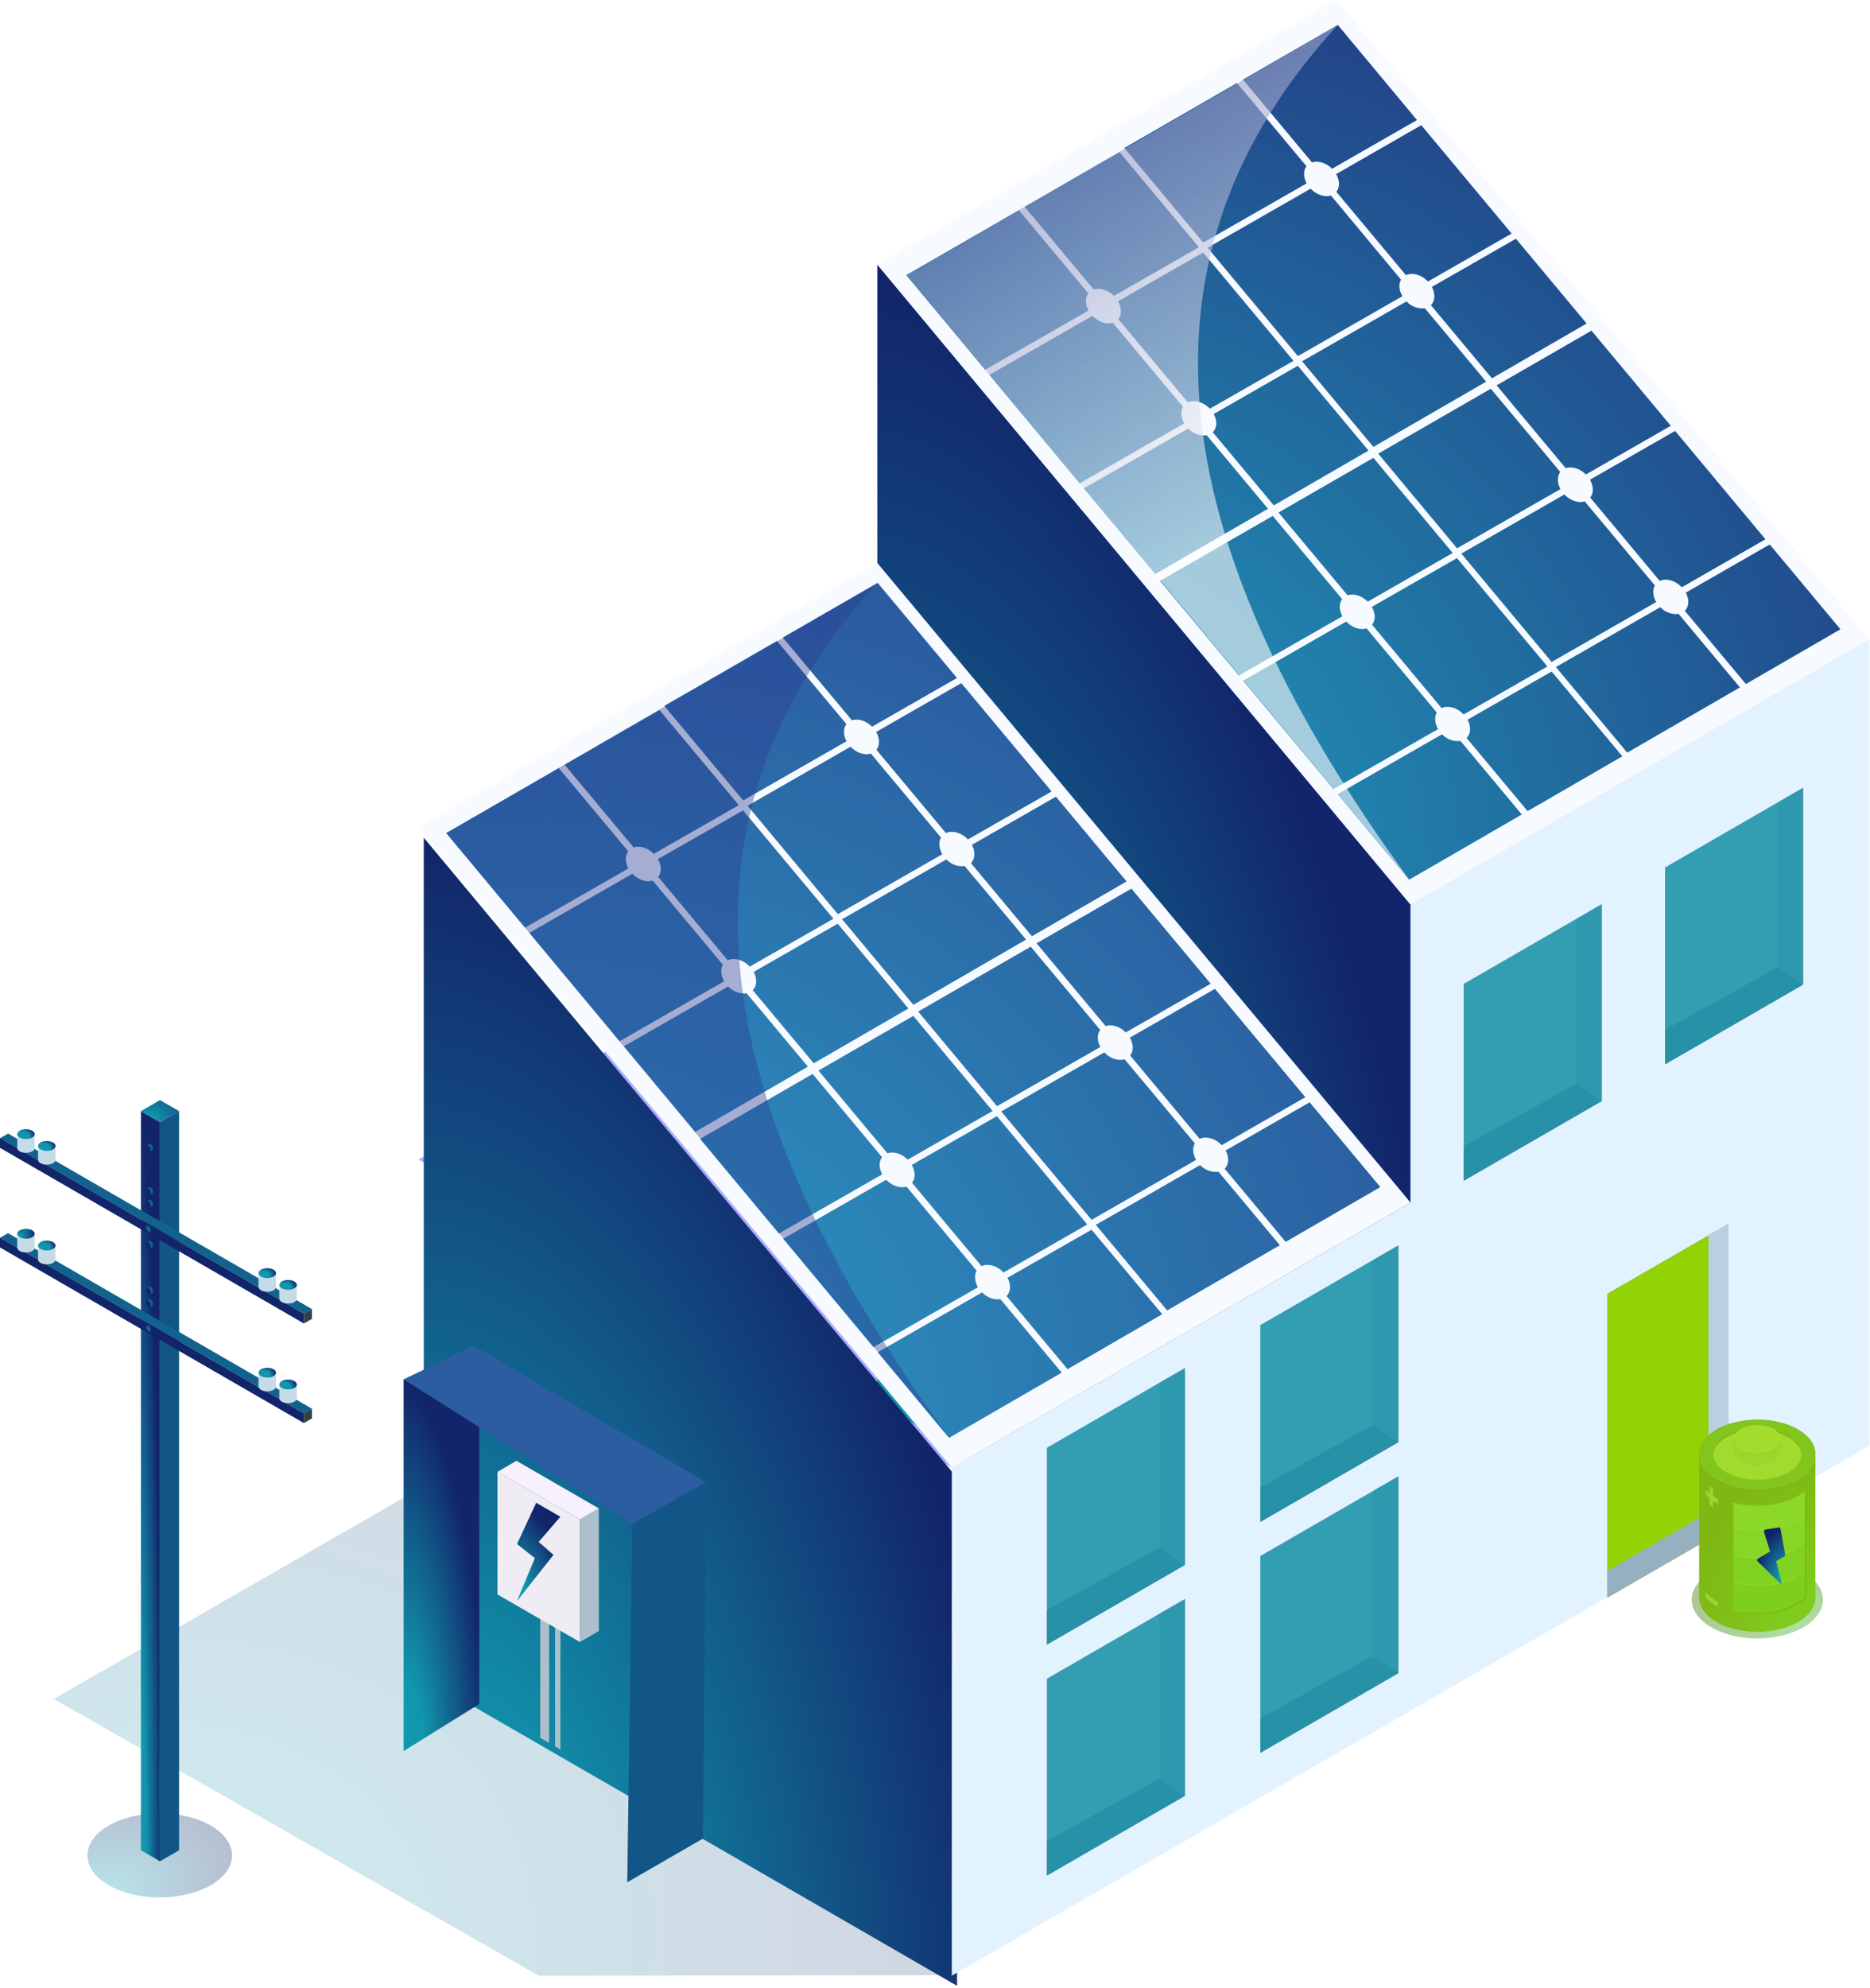 <svg width="556" height="591" viewBox="0 0 556 591" fill="none" xmlns="http://www.w3.org/2000/svg">
<g style="mix-blend-mode:multiply" opacity="0.2">
<path d="M283.004 587.102L160.166 587.251L16 505.005L239.159 376.653L283.004 587.102Z" fill="url(#paint0_radial_531_25753)"/>
</g>
<path d="M384.549 337.351L384.583 337.331L260.852 265.894L124.438 344.649L159.3 364.78L159.267 364.8L282.998 436.237L419.412 357.481L384.549 337.351Z" fill="#A9A9FF"/>
<path d="M397.258 98.57L260.844 177.326L419.404 268.921L555.825 190.158L397.258 98.57Z" fill="#A9A9FF"/>
<path d="M419.411 268.918L260.851 78.641L260.844 416.906L295.673 437.016V437.057L419.404 508.494V268.918H419.411Z" fill="url(#paint1_radial_531_25753)"/>
<path d="M419.413 268.919L555.827 190.156L397.26 0L260.853 78.641L419.413 268.919Z" fill="#F7FAFF"/>
<path d="M284.567 439.278L284.56 439.271V439.264L284.553 439.257L126 249V498.688L284.56 590.275V439.278H284.567Z" fill="url(#paint2_radial_531_25753)"/>
<path d="M120 520.5V410H142.5V506.5L120 520.5Z" fill="url(#paint3_radial_531_25753)"/>
<path d="M283.004 436.252L419.412 357.489L260.845 167.333L124.438 245.974L283.004 436.252Z" fill="#F7FAFF"/>
<path d="M555.824 190.156L419.403 268.919V357.483L282.996 436.239V587.25L555.824 429.732V190.156Z" fill="#E3F2FF"/>
<path fill-rule="evenodd" clip-rule="evenodd" d="M231.022 190.529L251.653 215.252C250.638 216.571 250.706 218.533 251.666 220.332L220.957 237.919L197.539 209.814L231.022 190.529ZM260.596 222.863L260.595 222.862L260.575 222.889L260.596 222.863ZM260.596 222.863L281.253 247.612C283.019 246.774 285.582 247.362 287.53 249.222C287.625 249.31 287.713 249.404 287.8 249.499L287.801 249.499L312.653 235.254L285.812 203.07L260.521 217.566C261.569 219.42 261.656 221.509 260.596 222.863ZM259.29 215.976L259.175 215.854H259.154C257.348 214.129 255.035 213.5 253.283 214.082L232.774 189.508L260.954 173.273L284.513 201.521L259.29 215.976ZM279.762 248.971L279.785 248.999L279.765 248.965L279.762 248.971ZM258.938 224.019L279.762 248.971C278.988 250.316 279.158 252.181 280.164 253.903L249.116 271.7L222.289 239.509L252.897 221.969L253.134 222.219C254.879 223.91 257.206 224.553 258.938 224.019ZM288.985 251.13L313.951 236.823L334.948 262L306.822 278.275L288.687 256.534L288.768 256.46C290.006 255.188 290.02 253.051 288.985 251.13ZM281.395 255.472L281.483 255.56L281.476 255.547C282.16 256.256 283 256.797 283.928 257.128C284.856 257.459 285.848 257.571 286.827 257.454L305.063 279.282L271.58 298.655L250.395 273.235L281.395 255.472ZM166.144 228.334L186.775 253.057C185.788 254.369 185.849 256.331 186.823 258.137L156.12 275.724L132.695 247.618L166.144 228.334ZM216.376 285.417L195.724 260.667C196.8 259.314 196.725 257.237 195.643 255.357L220.935 240.908L247.775 273.092L222.923 287.297L222.653 287.02C220.711 285.167 218.148 284.578 216.376 285.417ZM194.412 253.774L194.297 253.659C192.491 251.934 190.151 251.298 188.405 251.88L167.896 227.312L196.076 211.078L219.636 239.319L194.412 253.774ZM194.06 261.783L214.908 286.763C214.137 288.116 214.306 289.983 215.293 291.674L184.239 309.471L157.412 277.28L188.02 259.74L188.263 259.983C190.036 261.681 192.329 262.324 194.06 261.783ZM224.107 288.9L249.074 274.587L270.07 299.764L241.951 316.039L223.809 294.305L223.897 294.231C225.128 292.959 225.142 290.822 224.107 288.9ZM216.518 293.236L216.605 293.331L216.619 293.351C217.305 294.065 218.147 294.609 219.079 294.941C220.011 295.273 221.008 295.385 221.99 295.266L240.186 317.053L206.709 336.426L185.524 311.006L216.518 293.236ZM262.237 343.971L241.613 319.248L208.164 338.533L231.582 366.638L262.291 349.051C261.311 347.211 261.25 345.249 262.237 343.971ZM271.186 351.581L291.838 376.331C293.61 375.492 296.173 376.081 298.121 377.934L298.385 378.212L323.244 363.973L296.397 331.789L271.105 346.284C272.188 348.118 272.269 350.194 271.186 351.547V351.581ZM269.759 344.573L269.874 344.688L295.098 330.233L271.545 301.992L243.365 318.226L263.868 342.794C265.613 342.185 267.953 342.814 269.759 344.539V344.573ZM290.37 377.718L290.347 377.69C290.354 377.677 290.362 377.663 290.37 377.65V377.718ZM290.347 377.69L269.522 352.731C267.791 353.272 265.464 352.629 263.725 350.931C263.667 350.882 263.614 350.826 263.562 350.771C263.535 350.743 263.509 350.715 263.482 350.688L232.874 368.228L259.701 400.418L290.755 382.622C289.778 380.881 289.602 379.033 290.347 377.69ZM324.536 365.542L299.569 379.821C300.604 381.742 300.597 383.88 299.359 385.152L299.278 385.226L317.413 406.96L345.539 390.644L324.536 365.542ZM292.068 384.286L291.98 384.191L260.986 401.961L282.171 427.381L315.648 408.008L297.438 386.193C296.454 386.303 295.458 386.184 294.529 385.843C293.599 385.503 292.761 384.951 292.081 384.232L292.068 384.286ZM306.465 281.408L327.096 306.131C326.108 307.443 326.169 309.412 327.143 311.198L296.44 328.785L273.016 300.679L306.465 281.408ZM356.696 338.491L336.045 313.741C337.12 312.388 337.046 310.311 335.943 308.444L361.235 293.949L388.095 326.133L363.244 340.378C363.156 340.284 363.068 340.189 362.973 340.101C361.032 338.241 358.468 337.652 356.696 338.491ZM334.732 306.855L334.617 306.74V306.767C332.825 305.008 330.471 304.379 328.726 304.961L308.217 280.386L336.396 264.152L359.956 292.4L334.732 306.855ZM334.381 314.884L355.228 339.844C354.47 341.19 354.619 343.057 355.614 344.768L324.559 362.565L297.732 330.374L328.34 312.834C328.373 312.867 328.404 312.9 328.435 312.934C328.483 312.984 328.531 313.036 328.584 313.085C330.322 314.776 332.649 315.418 334.381 314.884ZM364.427 341.975L389.394 327.668L410.39 352.845L382.271 369.12L364.13 347.379L364.218 347.305C365.449 346.033 365.462 343.896 364.427 341.975ZM356.838 346.317L356.926 346.405L356.939 346.426C357.626 347.132 358.467 347.67 359.397 347.998C360.326 348.325 361.319 348.433 362.297 348.313L380.506 370.127L347.03 389.5L325.844 364.08L356.838 346.317Z" fill="#4593D5"/>
<path opacity="0.5" fill-rule="evenodd" clip-rule="evenodd" d="M231.022 190.529L251.653 215.252C250.638 216.571 250.706 218.533 251.666 220.332L220.957 237.919L197.539 209.814L231.022 190.529ZM260.596 222.863L260.595 222.862L260.575 222.889L260.596 222.863ZM260.596 222.863L281.253 247.612C283.019 246.774 285.582 247.362 287.53 249.222C287.625 249.31 287.713 249.404 287.8 249.499L287.801 249.499L312.653 235.254L285.812 203.07L260.521 217.566C261.569 219.42 261.656 221.509 260.596 222.863ZM259.29 215.976L259.175 215.854H259.154C257.348 214.129 255.035 213.5 253.283 214.082L232.774 189.508L260.954 173.273L284.513 201.521L259.29 215.976ZM279.762 248.971L279.785 248.999L279.765 248.965L279.762 248.971ZM258.938 224.019L279.762 248.971C278.988 250.316 279.158 252.181 280.164 253.903L249.116 271.7L222.289 239.509L252.897 221.969L253.134 222.219C254.879 223.91 257.206 224.553 258.938 224.019ZM288.985 251.13L313.951 236.823L334.948 262L306.822 278.275L288.687 256.534L288.768 256.46C290.006 255.188 290.02 253.051 288.985 251.13ZM281.395 255.472L281.483 255.56L281.476 255.547C282.16 256.256 283 256.797 283.928 257.128C284.856 257.459 285.848 257.571 286.827 257.454L305.063 279.282L271.58 298.655L250.395 273.235L281.395 255.472ZM166.144 228.334L186.775 253.057C185.788 254.369 185.849 256.331 186.823 258.137L156.12 275.724L132.695 247.618L166.144 228.334ZM216.376 285.417L195.724 260.667C196.8 259.314 196.725 257.237 195.643 255.357L220.935 240.908L247.775 273.092L222.923 287.297L222.653 287.02C220.711 285.167 218.148 284.578 216.376 285.417ZM194.412 253.774L194.297 253.659C192.491 251.934 190.151 251.298 188.405 251.88L167.896 227.312L196.076 211.078L219.636 239.319L194.412 253.774ZM194.06 261.783L214.908 286.763C214.137 288.116 214.306 289.983 215.293 291.674L184.239 309.471L157.412 277.28L188.02 259.74L188.263 259.983C190.036 261.681 192.329 262.324 194.06 261.783ZM224.107 288.9L249.074 274.587L270.07 299.764L241.951 316.039L223.809 294.305L223.897 294.231C225.128 292.959 225.142 290.822 224.107 288.9ZM216.518 293.236L216.605 293.331L216.619 293.351C217.305 294.065 218.147 294.609 219.079 294.941C220.011 295.273 221.008 295.385 221.99 295.266L240.186 317.053L206.709 336.426L185.524 311.006L216.518 293.236ZM262.237 343.971L241.613 319.248L208.164 338.533L231.582 366.638L262.291 349.051C261.311 347.211 261.25 345.249 262.237 343.971ZM271.186 351.581L291.838 376.331C293.61 375.492 296.173 376.081 298.121 377.934L298.385 378.212L323.244 363.973L296.397 331.789L271.105 346.284C272.188 348.118 272.269 350.194 271.186 351.547V351.581ZM269.759 344.573L269.874 344.688L295.098 330.233L271.545 301.992L243.365 318.226L263.868 342.794C265.613 342.185 267.953 342.814 269.759 344.539V344.573ZM290.37 377.718L290.347 377.69C290.354 377.677 290.362 377.663 290.37 377.65V377.718ZM290.347 377.69L269.522 352.731C267.791 353.272 265.464 352.629 263.725 350.931C263.667 350.882 263.614 350.826 263.562 350.771C263.535 350.743 263.509 350.715 263.482 350.688L232.874 368.228L259.701 400.418L290.755 382.622C289.778 380.881 289.602 379.033 290.347 377.69ZM324.536 365.542L299.569 379.821C300.604 381.742 300.597 383.88 299.359 385.152L299.278 385.226L317.413 406.96L345.539 390.644L324.536 365.542ZM292.068 384.286L291.98 384.191L260.986 401.961L282.171 427.381L315.648 408.008L297.438 386.193C296.454 386.303 295.458 386.184 294.529 385.843C293.599 385.503 292.761 384.951 292.081 384.232L292.068 384.286ZM306.465 281.408L327.096 306.131C326.108 307.443 326.169 309.412 327.143 311.198L296.44 328.785L273.016 300.679L306.465 281.408ZM356.696 338.491L336.045 313.741C337.12 312.388 337.046 310.311 335.943 308.444L361.235 293.949L388.095 326.133L363.244 340.378C363.156 340.284 363.068 340.189 362.973 340.101C361.032 338.241 358.468 337.652 356.696 338.491ZM334.732 306.855L334.617 306.74V306.767C332.825 305.008 330.471 304.379 328.726 304.961L308.217 280.386L336.396 264.152L359.956 292.4L334.732 306.855ZM334.381 314.884L355.228 339.844C354.47 341.19 354.619 343.057 355.614 344.768L324.559 362.565L297.732 330.374L328.34 312.834C328.373 312.867 328.404 312.9 328.435 312.934C328.483 312.984 328.531 313.036 328.584 313.085C330.322 314.776 332.649 315.418 334.381 314.884ZM364.427 341.975L389.394 327.668L410.39 352.845L382.271 369.12L364.13 347.379L364.218 347.305C365.449 346.033 365.462 343.896 364.427 341.975ZM356.838 346.317L356.926 346.405L356.939 346.426C357.626 347.132 358.467 347.67 359.397 347.998C360.326 348.325 361.319 348.433 362.297 348.313L380.506 370.127L347.03 389.5L325.844 364.08L356.838 346.317Z" fill="url(#paint4_radial_531_25753)"/>
<path fill-rule="evenodd" clip-rule="evenodd" d="M367.793 24.696L388.424 49.412C387.429 50.731 387.497 52.693 388.471 54.499L357.761 72.086L334.344 43.981L367.793 24.696ZM418.024 81.772L397.366 57.022C398.435 55.669 398.367 53.593 397.292 51.753L422.583 37.23L449.423 69.414L424.572 83.653C424.542 83.624 424.513 83.594 424.484 83.564C424.425 83.503 424.364 83.441 424.301 83.382C422.353 81.522 419.789 80.934 418.024 81.772ZM396.061 50.136L395.946 50.014C394.139 48.29 391.792 47.694 390.088 48.242L369.579 23.668L397.758 7.434L421.284 35.681L396.061 50.136ZM416.545 83.145L416.556 83.159V83.125L416.545 83.145ZM395.729 58.145L416.545 83.145C415.78 84.49 415.952 86.347 416.955 88.029L385.907 105.826L359.08 73.635L389.689 56.096L389.925 56.346C391.671 58.037 393.991 58.679 395.729 58.145ZM425.755 85.29L450.722 70.984L471.718 96.153L443.593 112.435L425.458 90.694L425.539 90.62C426.777 89.348 426.79 87.211 425.755 85.29ZM418.166 89.632L418.254 89.72L418.267 89.707C418.951 90.419 419.791 90.964 420.72 91.297C421.65 91.631 422.644 91.744 423.625 91.628L441.834 113.443L408.351 132.815L387.166 107.395L418.166 89.632ZM302.937 62.498L323.568 87.221C322.581 88.533 322.675 90.495 323.616 92.301L292.913 109.888L269.488 81.782L302.937 62.498ZM353.168 119.581L332.517 94.831C333.593 93.478 333.498 91.394 332.436 89.561L357.728 75.072L384.568 107.257L359.716 121.462L359.446 121.184C357.504 119.331 354.941 118.742 353.168 119.581ZM331.205 87.938L331.09 87.823C329.284 86.098 326.944 85.469 325.198 86.044L304.689 61.476L332.869 45.242L356.429 73.483L331.205 87.938ZM330.853 95.947L351.701 120.927C350.93 122.28 351.085 124.133 352.086 125.838L321.032 143.635L294.205 111.444L324.813 93.897L324.822 93.907L324.822 93.907C324.9 93.991 324.972 94.07 325.056 94.148C326.829 95.845 329.122 96.488 330.853 95.947ZM360.9 123.065L385.867 108.752L406.863 133.928L378.744 150.203L360.602 128.469L360.69 128.395C361.921 127.123 361.935 124.979 360.9 123.065ZM353.311 127.4L353.399 127.495L353.412 127.515C354.098 128.223 354.939 128.761 355.869 129.087C356.799 129.413 357.792 129.519 358.769 129.396L376.979 151.217L343.502 170.59L322.31 145.163L353.311 127.4ZM399.033 178.096L378.409 153.373L344.953 172.658L368.378 200.763L399.087 183.176C398.106 181.37 398.046 179.408 399.033 178.096ZM407.982 185.706L428.633 210.456C430.405 209.617 432.969 210.206 434.91 212.059L435.181 212.337L460.04 198.098L433.192 165.914L407.908 180.403C408.983 182.303 409.064 184.333 407.982 185.685V185.706ZM406.594 178.738L406.603 178.748C406.625 178.771 406.646 178.793 406.67 178.813L431.894 164.358L408.334 136.117L380.161 152.351L400.663 176.919C402.408 176.344 404.749 176.973 406.555 178.698C406.568 178.712 406.581 178.725 406.594 178.738ZM427.165 211.802L406.318 186.822C404.587 187.363 402.26 186.72 400.521 185.023C400.437 184.944 400.364 184.866 400.287 184.782L400.278 184.772L369.67 202.319L396.496 234.51L427.551 216.713C426.564 215.022 426.394 213.155 427.165 211.802ZM461.332 199.627L436.365 213.933C437.4 215.861 437.393 217.991 436.155 219.27L436.067 219.344L454.209 241.078L482.335 224.803L461.332 199.627ZM428.863 218.37L428.775 218.276L397.782 236.038L418.967 261.465L452.443 242.092L434.234 220.271C433.256 220.394 432.264 220.288 431.334 219.962C430.404 219.636 429.563 219.098 428.877 218.39L428.863 218.37ZM443.258 115.568L463.889 140.291C462.901 141.61 462.962 143.572 463.936 145.371L433.226 162.958L409.809 134.853L443.258 115.568ZM493.489 172.651L472.838 147.901H472.844C473.913 146.548 473.839 144.472 472.757 142.605L498.048 128.109L524.888 160.293L500.037 174.539L500.035 174.537C499.947 174.443 499.86 174.349 499.766 174.261C497.818 172.401 495.261 171.813 493.489 172.651ZM471.525 141.015L471.41 140.893C469.604 139.168 467.264 138.539 465.519 139.121L445.01 114.547L473.189 98.312L496.749 126.56L471.525 141.015ZM492.01 174.024L492.021 174.038V174.004C492.017 174.011 492.013 174.018 492.01 174.024ZM471.174 149.058L492.01 174.024C491.252 175.369 491.417 177.226 492.406 178.942L461.352 196.739L434.525 164.548L465.133 147.008C465.165 147.04 465.197 147.074 465.228 147.107C465.276 147.158 465.324 147.21 465.377 147.258C467.115 148.949 469.442 149.592 471.174 149.058ZM501.254 176.155L526.187 161.862L547.183 187.039L519.098 203.3L500.957 181.56C500.985 181.537 501.012 181.512 501.038 181.485C502.275 180.214 502.289 178.076 501.254 176.155ZM493.631 180.511C493.658 180.542 493.688 180.572 493.719 180.599L493.732 180.586C494.416 181.298 495.256 181.843 496.185 182.176C497.115 182.51 498.109 182.623 499.09 182.507L517.299 204.322L483.823 223.694L462.637 198.274L493.631 180.511Z" fill="#4593D5"/>
<path opacity="0.7" fill-rule="evenodd" clip-rule="evenodd" d="M367.793 24.696L388.424 49.412C387.429 50.731 387.497 52.693 388.471 54.499L357.761 72.086L334.344 43.981L367.793 24.696ZM418.024 81.772L397.366 57.022C398.435 55.669 398.367 53.593 397.292 51.753L422.583 37.23L449.423 69.414L424.572 83.653C424.542 83.624 424.513 83.594 424.484 83.564C424.425 83.503 424.364 83.441 424.301 83.382C422.353 81.522 419.789 80.934 418.024 81.772ZM396.061 50.136L395.946 50.014C394.139 48.29 391.792 47.694 390.088 48.242L369.579 23.668L397.758 7.434L421.284 35.681L396.061 50.136ZM416.545 83.145L416.556 83.159V83.125L416.545 83.145ZM395.729 58.145L416.545 83.145C415.78 84.49 415.952 86.347 416.955 88.029L385.907 105.826L359.08 73.635L389.689 56.096L389.925 56.346C391.671 58.037 393.991 58.679 395.729 58.145ZM425.755 85.29L450.722 70.984L471.718 96.153L443.593 112.435L425.458 90.694L425.539 90.62C426.777 89.348 426.79 87.211 425.755 85.29ZM418.166 89.632L418.254 89.72L418.267 89.707C418.951 90.419 419.791 90.964 420.72 91.297C421.65 91.631 422.644 91.744 423.625 91.628L441.834 113.443L408.351 132.815L387.166 107.395L418.166 89.632ZM302.937 62.498L323.568 87.221C322.581 88.533 322.675 90.495 323.616 92.301L292.913 109.888L269.488 81.782L302.937 62.498ZM353.168 119.581L332.517 94.831C333.593 93.478 333.498 91.394 332.436 89.561L357.728 75.072L384.568 107.257L359.716 121.462L359.446 121.184C357.504 119.331 354.941 118.742 353.168 119.581ZM331.205 87.938L331.09 87.823C329.284 86.098 326.944 85.469 325.198 86.044L304.689 61.476L332.869 45.242L356.429 73.483L331.205 87.938ZM330.853 95.947L351.701 120.927C350.93 122.28 351.085 124.133 352.086 125.838L321.032 143.635L294.205 111.444L324.813 93.897L324.822 93.907L324.822 93.907C324.9 93.991 324.972 94.07 325.056 94.148C326.829 95.845 329.122 96.488 330.853 95.947ZM360.9 123.065L385.867 108.752L406.863 133.928L378.744 150.203L360.602 128.469L360.69 128.395C361.921 127.123 361.935 124.979 360.9 123.065ZM353.311 127.4L353.399 127.495L353.412 127.515C354.098 128.223 354.939 128.761 355.869 129.087C356.799 129.413 357.792 129.519 358.769 129.396L376.979 151.217L343.502 170.59L322.31 145.163L353.311 127.4ZM399.033 178.096L378.409 153.373L344.953 172.658L368.378 200.763L399.087 183.176C398.106 181.37 398.046 179.408 399.033 178.096ZM407.982 185.706L428.633 210.456C430.405 209.617 432.969 210.206 434.91 212.059L435.181 212.337L460.04 198.098L433.192 165.914L407.908 180.403C408.983 182.303 409.064 184.333 407.982 185.685V185.706ZM406.594 178.738L406.603 178.748C406.625 178.771 406.646 178.793 406.67 178.813L431.894 164.358L408.334 136.117L380.161 152.351L400.663 176.919C402.408 176.344 404.749 176.973 406.555 178.698C406.568 178.712 406.581 178.725 406.594 178.738ZM427.165 211.802L406.318 186.822C404.587 187.363 402.26 186.72 400.521 185.023C400.437 184.944 400.364 184.866 400.287 184.782L400.278 184.772L369.67 202.319L396.496 234.51L427.551 216.713C426.564 215.022 426.394 213.155 427.165 211.802ZM461.332 199.627L436.365 213.933C437.4 215.861 437.393 217.991 436.155 219.27L436.067 219.344L454.209 241.078L482.335 224.803L461.332 199.627ZM428.863 218.37L428.775 218.276L397.782 236.038L418.967 261.465L452.443 242.092L434.234 220.271C433.256 220.394 432.264 220.288 431.334 219.962C430.404 219.636 429.563 219.098 428.877 218.39L428.863 218.37ZM443.258 115.568L463.889 140.291C462.901 141.61 462.962 143.572 463.936 145.371L433.226 162.958L409.809 134.853L443.258 115.568ZM493.489 172.651L472.838 147.901H472.844C473.913 146.548 473.839 144.472 472.757 142.605L498.048 128.109L524.888 160.293L500.037 174.539L500.035 174.537C499.947 174.443 499.86 174.349 499.766 174.261C497.818 172.401 495.261 171.813 493.489 172.651ZM471.525 141.015L471.41 140.893C469.604 139.168 467.264 138.539 465.519 139.121L445.01 114.547L473.189 98.312L496.749 126.56L471.525 141.015ZM492.01 174.024L492.021 174.038V174.004C492.017 174.011 492.013 174.018 492.01 174.024ZM471.174 149.058L492.01 174.024C491.252 175.369 491.417 177.226 492.406 178.942L461.352 196.739L434.525 164.548L465.133 147.008C465.165 147.04 465.197 147.074 465.228 147.107C465.276 147.158 465.324 147.21 465.377 147.258C467.115 148.949 469.442 149.592 471.174 149.058ZM501.254 176.155L526.187 161.862L547.183 187.039L519.098 203.3L500.957 181.56C500.985 181.537 501.012 181.512 501.038 181.485C502.275 180.214 502.289 178.076 501.254 176.155ZM493.631 180.511C493.658 180.542 493.688 180.572 493.719 180.599L493.732 180.586C494.416 181.298 495.256 181.843 496.185 182.176C497.115 182.51 498.109 182.623 499.09 182.507L517.299 204.322L483.823 223.694L462.637 198.274L493.631 180.511Z" fill="url(#paint5_radial_531_25753)"/>
<path d="M166.625 520.032L165.035 519.112V481.348H166.625V520.032Z" fill="#AEBFCC"/>
<path d="M163.27 518.096L160.625 516.568V479.094H163.27V518.096Z" fill="#AEBFCC"/>
<path d="M147.91 437.496V473.935L172.417 488.079V451.64L147.91 437.496Z" fill="#EFECF3"/>
<path d="M172.414 488.079L178.049 484.805V448.359L172.414 451.64V488.079Z" fill="#AEBFCC"/>
<path d="M147.91 437.496L153.552 434.215L178.052 448.359L172.417 451.639L147.91 437.496Z" fill="#F6F0FF"/>
<path d="M166.614 450.841L159.424 446.688L153.715 458.951L159.025 463.145L153.715 475.909L164.558 462.178L160.168 458.322L166.614 450.841Z" fill="url(#paint6_radial_531_25753)"/>
<g style="mix-blend-mode:multiply" opacity="0.59">
<path d="M397.758 7.434C332.003 78.877 348.136 164.695 419.011 261.484L269.562 81.82L397.758 7.434Z" fill="url(#paint7_linear_531_25753)"/>
</g>
<g style="mix-blend-mode:multiply" opacity="0.4">
<path d="M260.911 173.267C195.149 244.71 211.309 330.535 282.185 427.324L132.695 247.653L260.911 173.267Z" fill="url(#paint8_linear_531_25753)"/>
</g>
<path d="M495.062 257.867L536.094 234.172V292.669L495.062 316.357V257.867Z" fill="#BCB7C4"/>
<path d="M528.496 287.548L536.092 292.669V234.172L528.496 238.555V287.548Z" fill="#A39CAF"/>
<path d="M528.499 287.547L495.063 306.101V316.356L536.095 292.667L528.499 287.547Z" fill="#7F788E"/>
<path opacity="0.8" d="M495.062 257.867L536.094 234.172V292.669L495.062 316.357V257.867Z" fill="#1197AE"/>
<path d="M435.207 292.47L476.239 268.781V327.278L435.207 350.967V292.47Z" fill="#BCB7C4"/>
<path d="M468.648 322.158L476.238 327.278V268.781L468.648 273.164V322.158Z" fill="#A39CAF"/>
<path d="M468.649 322.156L435.207 340.711V350.965L476.239 327.277L468.649 322.156Z" fill="#7F788E"/>
<path opacity="0.8" d="M435.207 292.47L476.239 268.781V327.278L435.207 350.967V292.47Z" fill="#1197AE"/>
<path d="M374.733 393.88L415.765 370.191V428.682L374.733 452.37V393.88Z" fill="#BCB7C4"/>
<path d="M408.176 423.568L415.765 428.682V370.191L408.176 374.575V423.568Z" fill="#A39CAF"/>
<path d="M408.177 423.566L374.734 442.114V452.368L415.766 428.68L408.177 423.566Z" fill="#7F788E"/>
<path opacity="0.8" d="M374.733 393.88L415.765 370.191V428.682L374.733 452.37V393.88Z" fill="#1197AE"/>
<path d="M311.285 430.344L352.317 406.648V465.145L311.285 488.834V430.344Z" fill="#BCB7C4"/>
<path d="M344.73 460.025L352.32 465.145V406.648L344.73 411.032V460.025Z" fill="#A39CAF"/>
<path d="M344.727 460.027L311.285 478.582V488.836L352.317 465.148L344.727 460.027Z" fill="#7F788E"/>
<path opacity="0.8" d="M311.285 430.344L352.317 406.648V465.145L311.285 488.834V430.344Z" fill="#1197AE"/>
<path d="M374.734 462.524L415.766 438.836V497.326L374.734 521.015V462.524Z" fill="#BCB7C4"/>
<path d="M408.176 492.212L415.765 497.326V438.836L408.176 443.219V492.212Z" fill="#A39CAF"/>
<path d="M408.177 492.215L374.734 510.762V521.017L415.766 497.329L408.177 492.215Z" fill="#7F788E"/>
<path opacity="0.8" d="M374.734 462.524L415.766 438.836V497.326L374.734 521.015V462.524Z" fill="#1197AE"/>
<path d="M311.285 498.992L352.317 475.297V533.794L311.285 557.482V498.992Z" fill="#BCB7C4"/>
<path d="M344.73 528.673L352.32 533.794V475.297L344.73 479.68V528.673Z" fill="#A39CAF"/>
<path d="M344.727 528.672L311.285 547.226V557.481L352.317 533.792L344.727 528.672Z" fill="#7F788E"/>
<path opacity="0.8" d="M311.285 498.992L352.317 475.297V533.794L311.285 557.482V498.992Z" fill="#1197AE"/>
<path d="M513.961 363.789V454.044L477.914 474.858V384.603L513.961 363.789Z" fill="#126C94"/>
<path opacity="0.8" d="M513.961 363.789V454.044L477.914 474.858V384.603L513.961 363.789Z" fill="#97D700"/>
<g opacity="0.8" filter="url(#filter0_f_531_25753)">
<path d="M513.961 363.789V454.044L477.914 474.858V384.603L513.961 363.789Z" fill="#97D700"/>
</g>
<path d="M513.961 363.789L507.961 367.259V449.634L477.914 466.977V474.858L513.961 454.044V363.789Z" fill="#BCB7C4"/>
<path d="M507.965 367.259L513.965 363.789V454.044L507.965 449.634V367.259Z" fill="#BAD0E0"/>
<path d="M477.914 466.976V474.857L513.961 454.043L507.961 449.633L477.914 466.976Z" fill="#97B0BF"/>
<path d="M120 410L140.853 400L210 440.674L188 453L120 410Z" fill="#2C5DA0"/>
<path d="M188 453L210 440.5L209 546.5L186.5 559.501L188 453Z" fill="#125687"/>
<path opacity="0.3" d="M522.5 464C533.256 464 542 469.157 542 475.5C542 481.843 533.248 487 522.5 487C511.752 487 503 481.839 503 475.5C503 469.161 511.744 464 522.5 464Z" fill="url(#paint9_radial_531_25753)"/>
<path d="M522.498 479.766C512.981 479.766 505.267 475.23 505.267 469.634C505.267 464.038 512.981 459.502 522.498 459.502C532.015 459.502 539.729 464.038 539.729 469.634C539.729 475.23 532.015 479.766 522.498 479.766Z" fill="#3F92D1"/>
<path d="M505.76 461.197H539.236V469.388C539.236 474.826 531.744 479.234 522.498 479.234C513.252 479.234 505.76 474.826 505.76 469.388C505.76 469.345 505.76 469.299 505.76 469.253V461.197Z" fill="#0BA19F"/>
<path d="M522.498 471.093C513.254 471.093 505.76 466.687 505.76 461.251C505.76 455.815 513.254 451.408 522.498 451.408C531.742 451.408 539.236 455.815 539.236 461.251C539.236 466.687 531.742 471.093 522.498 471.093Z" fill="#3ECFCD"/>
<path opacity="0.5" d="M522.498 471.059C531.641 471.059 539.068 466.743 539.229 461.39C539.229 461.448 539.229 461.505 539.229 461.567C539.229 467.002 531.737 471.41 522.49 471.41C513.244 471.41 505.76 466.986 505.76 461.583C505.76 461.521 505.76 461.463 505.76 461.405C505.928 466.743 513.355 471.059 522.498 471.059Z" fill="white"/>
<path d="M505.76 453.014H539.236V461.197C539.236 466.631 531.744 471.039 522.498 471.039C513.252 471.039 505.76 466.643 505.76 461.197C505.76 461.15 505.76 461.104 505.76 461.061V453.014Z" fill="#0FBAB8"/>
<path d="M522.498 462.923C513.254 462.923 505.76 458.516 505.76 453.08C505.76 447.644 513.254 443.237 522.498 443.237C531.742 443.237 539.236 447.644 539.236 453.08C539.236 458.516 531.742 462.923 522.498 462.923Z" fill="#59DEDC"/>
<path opacity="0.5" d="M522.498 462.888C531.641 462.888 539.068 458.576 539.229 453.219C539.229 453.281 539.229 453.338 539.229 453.396C539.229 458.831 531.737 463.239 522.49 463.239C513.244 463.239 505.752 458.831 505.752 453.396C505.752 453.338 505.752 453.281 505.752 453.219C505.928 458.576 513.355 462.888 522.498 462.888Z" fill="white"/>
<path d="M505.76 444.831H539.236V453.026C539.236 458.46 531.744 462.868 522.498 462.868C513.252 462.868 505.76 458.46 505.76 453.026C505.76 452.979 505.76 452.933 505.76 452.89V444.831Z" fill="#3ECFCD"/>
<path d="M522.498 454.739C513.254 454.739 505.76 450.332 505.76 444.896C505.76 439.46 513.254 435.054 522.498 435.054C531.742 435.054 539.236 439.46 539.236 444.896C539.236 450.332 531.742 454.739 522.498 454.739Z" fill="#59DEDC"/>
<path opacity="0.5" d="M522.498 454.705C531.641 454.705 539.068 450.394 539.229 445.036C539.229 445.098 539.229 445.156 539.229 445.214C539.229 450.648 531.737 455.056 522.49 455.056C513.244 455.056 505.752 450.648 505.752 445.214C505.752 445.156 505.752 445.098 505.752 445.036C505.928 450.39 513.355 454.705 522.498 454.705Z" fill="white"/>
<path d="M505.267 432.062H539.729V474.872C539.729 480.469 532.016 485.004 522.498 485.004C512.98 485.004 505.267 480.469 505.267 474.872C505.267 474.826 505.267 474.78 505.267 474.733V432.062ZM515.415 478.871C517.729 479.474 520.109 479.775 522.498 479.766C528.637 479.766 534.026 477.879 537.077 475.034V442.832C534.019 445.676 528.637 447.564 522.498 447.564C520.109 447.572 517.729 447.271 515.415 446.668V478.871Z" fill="#72B5E8"/>
<path d="M509.682 431.742H539.282V474.552C539.282 480.149 531.569 484.684 522.051 484.684C512.533 484.684 509.682 480.149 509.682 474.552C509.682 474.506 509.682 474.459 509.682 474.413V431.742ZM514.972 478.566C517.284 479.169 519.663 479.47 522.051 479.462C528.193 479.462 533.579 477.57 536.629 474.729V442.511C533.572 445.352 528.193 447.243 522.051 447.243C519.663 447.252 517.284 446.951 514.972 446.348V478.566Z" fill="#03336E"/>
<path d="M505.267 432.062H539.729V474.872C539.729 480.469 532.016 485.004 522.498 485.004C512.98 485.004 505.267 480.469 505.267 474.872C505.267 474.826 505.267 474.78 505.267 474.733V432.062ZM515.415 478.871C517.729 479.474 520.109 479.775 522.498 479.766C528.637 479.766 534.026 477.879 537.077 475.034V442.832C534.019 445.676 528.637 447.564 522.498 447.564C520.109 447.572 517.729 447.271 515.415 446.668V478.871Z" fill="url(#paint10_radial_531_25753)"/>
<path d="M522.498 442.264C512.981 442.264 505.267 437.728 505.267 432.132C505.267 426.536 512.981 422 522.498 422C532.015 422 539.729 426.536 539.729 432.132C539.729 437.728 532.015 442.264 522.498 442.264Z" fill="#216FA2"/>
<path d="M522.498 439.852C515.249 439.852 509.372 436.395 509.372 432.132C509.372 427.868 515.249 424.412 522.498 424.412C529.747 424.412 535.624 427.868 535.624 432.132C535.624 436.395 529.747 439.852 522.498 439.852Z" fill="#D1EBFF"/>
<path d="M522.498 424.995C515.411 424.995 509.643 428.295 509.384 432.425C509.384 432.33 509.384 432.234 509.384 432.136C509.384 427.871 515.259 424.416 522.51 424.416C529.761 424.416 535.64 427.871 535.64 432.136C535.64 432.232 535.64 432.329 535.64 432.425C535.353 428.295 529.585 424.995 522.498 424.995Z" fill="#12256A"/>
<path d="M522.498 442.225C531.913 442.225 539.557 437.786 539.722 432.274C539.722 432.336 539.722 432.394 539.722 432.456C539.722 438.053 532.008 442.588 522.49 442.588C512.972 442.588 505.259 438.053 505.259 432.456C505.259 432.394 505.259 432.336 505.259 432.274C505.439 437.786 513.083 442.225 522.498 442.225Z" fill="#3F92D1"/>
<path d="M515.602 427.616H529.394V431.534C529.394 433.773 526.305 435.591 522.513 435.591C518.721 435.591 515.633 433.773 515.633 431.534C515.633 431.534 515.633 431.499 515.633 431.48L515.602 427.616Z" fill="#A8CFF0"/>
<path d="M522.498 431.703C518.69 431.703 515.602 429.887 515.602 427.647C515.602 425.406 518.69 423.59 522.498 423.59C526.306 423.59 529.394 425.406 529.394 427.647C529.394 429.887 526.306 431.703 522.498 431.703Z" fill="#F0F8FF"/>
<path opacity="0.6" d="M522.498 431.703C518.69 431.703 515.602 429.887 515.602 427.647C515.602 425.406 518.69 423.59 522.498 423.59C526.306 423.59 529.394 425.406 529.394 427.647C529.394 429.887 526.306 431.703 522.498 431.703Z" fill="#E3F2FF"/>
<path d="M522.498 431.476C526.266 431.476 529.324 429.893 529.378 427.689C529.378 427.713 529.378 427.736 529.378 427.759C529.378 430.002 526.289 431.893 522.498 431.893C518.706 431.893 515.617 430.002 515.617 427.759C515.617 427.736 515.617 427.713 515.617 427.689C515.671 429.909 518.733 431.476 522.498 431.476Z" fill="white"/>
<path d="M509.391 442.57V448.074C509.002 447.816 508.633 447.53 508.286 447.217V441.709C508.633 442.022 509.003 442.31 509.391 442.57Z" fill="#A8CFF0"/>
<path d="M507.151 442.67C508.193 443.85 509.439 444.83 510.828 445.561V447.039C509.438 446.31 508.192 445.33 507.151 444.148V442.67Z" fill="#A8CFF0"/>
<path d="M507.151 473.32C508.192 474.502 509.438 475.482 510.828 476.211V477.694C509.439 476.962 508.193 475.983 507.151 474.802V473.32Z" fill="#A8CFF0"/>
<g opacity="0.4">
<path opacity="0.3" d="M522.5 464C533.256 464 542 469.157 542 475.5C542 481.843 533.248 487 522.5 487C511.752 487 503 481.839 503 475.5C503 469.161 511.744 464 522.5 464Z" fill="#97D700"/>
<path d="M522.498 479.766C512.981 479.766 505.267 475.23 505.267 469.634C505.267 464.038 512.981 459.502 522.498 459.502C532.015 459.502 539.729 464.038 539.729 469.634C539.729 475.23 532.015 479.766 522.498 479.766Z" fill="#97D700"/>
<path d="M505.76 461.197H539.236V469.388C539.236 474.826 531.744 479.234 522.498 479.234C513.252 479.234 505.76 474.826 505.76 469.388C505.76 469.345 505.76 469.299 505.76 469.253V461.197Z" fill="#97D700"/>
<path d="M522.498 471.093C513.254 471.093 505.76 466.687 505.76 461.251C505.76 455.815 513.254 451.408 522.498 451.408C531.742 451.408 539.236 455.815 539.236 461.251C539.236 466.687 531.742 471.093 522.498 471.093Z" fill="#97D700"/>
<path opacity="0.5" d="M522.498 471.059C531.641 471.059 539.068 466.743 539.229 461.39C539.229 461.448 539.229 461.505 539.229 461.567C539.229 467.002 531.737 471.41 522.49 471.41C513.244 471.41 505.76 466.986 505.76 461.583C505.76 461.521 505.76 461.463 505.76 461.405C505.928 466.743 513.355 471.059 522.498 471.059Z" fill="#97D700"/>
<path d="M505.76 453.014H539.236V461.197C539.236 466.631 531.744 471.039 522.498 471.039C513.252 471.039 505.76 466.643 505.76 461.197C505.76 461.15 505.76 461.104 505.76 461.061V453.014Z" fill="#97D700"/>
<path d="M522.498 462.923C513.254 462.923 505.76 458.516 505.76 453.08C505.76 447.644 513.254 443.237 522.498 443.237C531.742 443.237 539.236 447.644 539.236 453.08C539.236 458.516 531.742 462.923 522.498 462.923Z" fill="#97D700"/>
<path opacity="0.5" d="M522.498 462.888C531.641 462.888 539.068 458.576 539.229 453.219C539.229 453.281 539.229 453.338 539.229 453.396C539.229 458.831 531.737 463.239 522.49 463.239C513.244 463.239 505.752 458.831 505.752 453.396C505.752 453.338 505.752 453.281 505.752 453.219C505.928 458.576 513.355 462.888 522.498 462.888Z" fill="#97D700"/>
<path d="M505.76 444.831H539.236V453.026C539.236 458.46 531.744 462.868 522.498 462.868C513.252 462.868 505.76 458.46 505.76 453.026C505.76 452.979 505.76 452.933 505.76 452.89V444.831Z" fill="#97D700"/>
<path d="M522.498 454.739C513.254 454.739 505.76 450.332 505.76 444.896C505.76 439.46 513.254 435.054 522.498 435.054C531.742 435.054 539.236 439.46 539.236 444.896C539.236 450.332 531.742 454.739 522.498 454.739Z" fill="#97D700"/>
<path opacity="0.5" d="M522.498 454.705C531.641 454.705 539.068 450.394 539.229 445.036C539.229 445.098 539.229 445.156 539.229 445.214C539.229 450.648 531.737 455.056 522.49 455.056C513.244 455.056 505.752 450.648 505.752 445.214C505.752 445.156 505.752 445.098 505.752 445.036C505.928 450.39 513.355 454.705 522.498 454.705Z" fill="#97D700"/>
<path d="M505.267 432.062H539.729V474.872C539.729 480.469 532.016 485.004 522.498 485.004C512.98 485.004 505.267 480.469 505.267 474.872C505.267 474.826 505.267 474.78 505.267 474.733V432.062ZM515.415 478.871C517.729 479.474 520.109 479.775 522.498 479.766C528.637 479.766 534.026 477.879 537.077 475.034V442.832C534.019 445.676 528.637 447.564 522.498 447.564C520.109 447.572 517.729 447.271 515.415 446.668V478.871Z" fill="#97D700"/>
<path d="M509.682 431.742H539.282V474.552C539.282 480.149 531.569 484.684 522.051 484.684C512.533 484.684 509.682 480.149 509.682 474.552C509.682 474.506 509.682 474.459 509.682 474.413V431.742ZM514.972 478.566C517.284 479.169 519.663 479.47 522.051 479.462C528.193 479.462 533.579 477.57 536.629 474.729V442.511C533.572 445.352 528.193 447.243 522.051 447.243C519.663 447.252 517.284 446.951 514.972 446.348V478.566Z" fill="#97D700"/>
<path d="M505.267 432.062H539.729V474.872C539.729 480.469 532.016 485.004 522.498 485.004C512.98 485.004 505.267 480.469 505.267 474.872C505.267 474.826 505.267 474.78 505.267 474.733V432.062ZM515.415 478.871C517.729 479.474 520.109 479.775 522.498 479.766C528.637 479.766 534.026 477.879 537.077 475.034V442.832C534.019 445.676 528.637 447.564 522.498 447.564C520.109 447.572 517.729 447.271 515.415 446.668V478.871Z" fill="#97D700"/>
<path d="M522.498 442.264C512.981 442.264 505.267 437.728 505.267 432.132C505.267 426.536 512.981 422 522.498 422C532.015 422 539.729 426.536 539.729 432.132C539.729 437.728 532.015 442.264 522.498 442.264Z" fill="#97D700"/>
<path d="M522.498 439.852C515.249 439.852 509.372 436.395 509.372 432.132C509.372 427.868 515.249 424.412 522.498 424.412C529.747 424.412 535.624 427.868 535.624 432.132C535.624 436.395 529.747 439.852 522.498 439.852Z" fill="#97D700"/>
<path d="M522.498 424.995C515.411 424.995 509.643 428.295 509.384 432.425C509.384 432.33 509.384 432.234 509.384 432.136C509.384 427.871 515.259 424.416 522.51 424.416C529.761 424.416 535.64 427.871 535.64 432.136C535.64 432.232 535.64 432.329 535.64 432.425C535.353 428.295 529.585 424.995 522.498 424.995Z" fill="#97D700"/>
<path d="M522.498 442.225C531.913 442.225 539.557 437.786 539.722 432.274C539.722 432.336 539.722 432.394 539.722 432.456C539.722 438.053 532.008 442.588 522.49 442.588C512.972 442.588 505.259 438.053 505.259 432.456C505.259 432.394 505.259 432.336 505.259 432.274C505.439 437.786 513.083 442.225 522.498 442.225Z" fill="#97D700"/>
<path d="M515.602 427.616H529.394V431.534C529.394 433.773 526.305 435.591 522.513 435.591C518.721 435.591 515.633 433.773 515.633 431.534C515.633 431.534 515.633 431.499 515.633 431.48L515.602 427.616Z" fill="#97D700"/>
<path d="M522.498 431.703C518.69 431.703 515.602 429.887 515.602 427.647C515.602 425.406 518.69 423.59 522.498 423.59C526.306 423.59 529.394 425.406 529.394 427.647C529.394 429.887 526.306 431.703 522.498 431.703Z" fill="#97D700"/>
<path opacity="0.6" d="M522.498 431.703C518.69 431.703 515.602 429.887 515.602 427.647C515.602 425.406 518.69 423.59 522.498 423.59C526.306 423.59 529.394 425.406 529.394 427.647C529.394 429.887 526.306 431.703 522.498 431.703Z" fill="#97D700"/>
<path d="M522.498 431.476C526.266 431.476 529.324 429.893 529.378 427.689C529.378 427.713 529.378 427.736 529.378 427.759C529.378 430.002 526.289 431.893 522.498 431.893C518.706 431.893 515.617 430.002 515.617 427.759C515.617 427.736 515.617 427.713 515.617 427.689C515.671 429.909 518.733 431.476 522.498 431.476Z" fill="#97D700"/>
<path d="M509.391 442.57V448.074C509.002 447.816 508.633 447.53 508.286 447.217V441.709C508.633 442.022 509.003 442.31 509.391 442.57Z" fill="#97D700"/>
<path d="M507.151 442.67C508.193 443.85 509.439 444.83 510.828 445.561V447.039C509.438 446.31 508.192 445.33 507.151 444.148V442.67Z" fill="#97D700"/>
<path d="M507.151 473.32C508.192 474.502 509.438 475.482 510.828 476.211V477.694C509.439 476.962 508.193 475.983 507.151 474.802V473.32Z" fill="#97D700"/>
</g>
<g opacity="0.7" filter="url(#filter1_f_531_25753)">
<path opacity="0.3" d="M522.5 464C533.256 464 542 469.157 542 475.5C542 481.843 533.248 487 522.5 487C511.752 487 503 481.839 503 475.5C503 469.161 511.744 464 522.5 464Z" fill="#97D700"/>
<path d="M522.498 479.766C512.981 479.766 505.267 475.23 505.267 469.634C505.267 464.038 512.981 459.502 522.498 459.502C532.015 459.502 539.729 464.038 539.729 469.634C539.729 475.23 532.015 479.766 522.498 479.766Z" fill="#97D700"/>
<path d="M505.76 461.197H539.236V469.388C539.236 474.826 531.744 479.234 522.498 479.234C513.252 479.234 505.76 474.826 505.76 469.388C505.76 469.345 505.76 469.299 505.76 469.253V461.197Z" fill="#97D700"/>
<path d="M522.498 471.093C513.254 471.093 505.76 466.687 505.76 461.251C505.76 455.815 513.254 451.408 522.498 451.408C531.742 451.408 539.236 455.815 539.236 461.251C539.236 466.687 531.742 471.093 522.498 471.093Z" fill="#97D700"/>
<path opacity="0.5" d="M522.498 471.059C531.641 471.059 539.068 466.743 539.229 461.39C539.229 461.448 539.229 461.505 539.229 461.567C539.229 467.002 531.737 471.41 522.49 471.41C513.244 471.41 505.76 466.986 505.76 461.583C505.76 461.521 505.76 461.463 505.76 461.405C505.928 466.743 513.355 471.059 522.498 471.059Z" fill="#97D700"/>
<path d="M505.76 453.014H539.236V461.197C539.236 466.631 531.744 471.039 522.498 471.039C513.252 471.039 505.76 466.643 505.76 461.197C505.76 461.15 505.76 461.104 505.76 461.061V453.014Z" fill="#97D700"/>
<path d="M522.498 462.923C513.254 462.923 505.76 458.516 505.76 453.08C505.76 447.644 513.254 443.237 522.498 443.237C531.742 443.237 539.236 447.644 539.236 453.08C539.236 458.516 531.742 462.923 522.498 462.923Z" fill="#97D700"/>
<path opacity="0.5" d="M522.498 462.888C531.641 462.888 539.068 458.576 539.229 453.219C539.229 453.281 539.229 453.338 539.229 453.396C539.229 458.831 531.737 463.239 522.49 463.239C513.244 463.239 505.752 458.831 505.752 453.396C505.752 453.338 505.752 453.281 505.752 453.219C505.928 458.576 513.355 462.888 522.498 462.888Z" fill="#97D700"/>
<path d="M505.76 444.831H539.236V453.026C539.236 458.46 531.744 462.868 522.498 462.868C513.252 462.868 505.76 458.46 505.76 453.026C505.76 452.979 505.76 452.933 505.76 452.89V444.831Z" fill="#97D700"/>
<path d="M522.498 454.739C513.254 454.739 505.76 450.332 505.76 444.896C505.76 439.46 513.254 435.054 522.498 435.054C531.742 435.054 539.236 439.46 539.236 444.896C539.236 450.332 531.742 454.739 522.498 454.739Z" fill="#97D700"/>
<path opacity="0.5" d="M522.498 454.705C531.641 454.705 539.068 450.394 539.229 445.036C539.229 445.098 539.229 445.156 539.229 445.214C539.229 450.648 531.737 455.056 522.49 455.056C513.244 455.056 505.752 450.648 505.752 445.214C505.752 445.156 505.752 445.098 505.752 445.036C505.928 450.39 513.355 454.705 522.498 454.705Z" fill="#97D700"/>
<path d="M505.267 432.062H539.729V474.872C539.729 480.469 532.016 485.004 522.498 485.004C512.98 485.004 505.267 480.469 505.267 474.872C505.267 474.826 505.267 474.78 505.267 474.733V432.062ZM515.415 478.871C517.729 479.474 520.109 479.775 522.498 479.766C528.637 479.766 534.026 477.879 537.077 475.034V442.832C534.019 445.676 528.637 447.564 522.498 447.564C520.109 447.572 517.729 447.271 515.415 446.668V478.871Z" fill="#97D700"/>
<path d="M509.682 431.742H539.282V474.552C539.282 480.149 531.569 484.684 522.051 484.684C512.533 484.684 509.682 480.149 509.682 474.552C509.682 474.506 509.682 474.459 509.682 474.413V431.742ZM514.972 478.566C517.284 479.169 519.663 479.47 522.051 479.462C528.193 479.462 533.579 477.57 536.629 474.729V442.511C533.572 445.352 528.193 447.243 522.051 447.243C519.663 447.252 517.284 446.951 514.972 446.348V478.566Z" fill="#97D700"/>
<path d="M505.267 432.062H539.729V474.872C539.729 480.469 532.016 485.004 522.498 485.004C512.98 485.004 505.267 480.469 505.267 474.872C505.267 474.826 505.267 474.78 505.267 474.733V432.062ZM515.415 478.871C517.729 479.474 520.109 479.775 522.498 479.766C528.637 479.766 534.026 477.879 537.077 475.034V442.832C534.019 445.676 528.637 447.564 522.498 447.564C520.109 447.572 517.729 447.271 515.415 446.668V478.871Z" fill="#97D700"/>
<path d="M522.498 442.264C512.981 442.264 505.267 437.728 505.267 432.132C505.267 426.536 512.981 422 522.498 422C532.015 422 539.729 426.536 539.729 432.132C539.729 437.728 532.015 442.264 522.498 442.264Z" fill="#97D700"/>
<path d="M522.498 439.852C515.249 439.852 509.372 436.395 509.372 432.132C509.372 427.868 515.249 424.412 522.498 424.412C529.747 424.412 535.624 427.868 535.624 432.132C535.624 436.395 529.747 439.852 522.498 439.852Z" fill="#97D700"/>
<path d="M522.498 424.995C515.411 424.995 509.643 428.295 509.384 432.425C509.384 432.33 509.384 432.234 509.384 432.136C509.384 427.871 515.259 424.416 522.51 424.416C529.761 424.416 535.64 427.871 535.64 432.136C535.64 432.232 535.64 432.329 535.64 432.425C535.353 428.295 529.585 424.995 522.498 424.995Z" fill="#97D700"/>
<path d="M522.498 442.225C531.913 442.225 539.557 437.786 539.722 432.274C539.722 432.336 539.722 432.394 539.722 432.456C539.722 438.053 532.008 442.588 522.49 442.588C512.972 442.588 505.259 438.053 505.259 432.456C505.259 432.394 505.259 432.336 505.259 432.274C505.439 437.786 513.083 442.225 522.498 442.225Z" fill="#97D700"/>
<path d="M515.602 427.616H529.394V431.534C529.394 433.773 526.305 435.591 522.513 435.591C518.721 435.591 515.633 433.773 515.633 431.534C515.633 431.534 515.633 431.499 515.633 431.48L515.602 427.616Z" fill="#97D700"/>
<path d="M522.498 431.703C518.69 431.703 515.602 429.887 515.602 427.647C515.602 425.406 518.69 423.59 522.498 423.59C526.306 423.59 529.394 425.406 529.394 427.647C529.394 429.887 526.306 431.703 522.498 431.703Z" fill="#97D700"/>
<path opacity="0.6" d="M522.498 431.703C518.69 431.703 515.602 429.887 515.602 427.647C515.602 425.406 518.69 423.59 522.498 423.59C526.306 423.59 529.394 425.406 529.394 427.647C529.394 429.887 526.306 431.703 522.498 431.703Z" fill="#97D700"/>
<path d="M522.498 431.476C526.266 431.476 529.324 429.893 529.378 427.689C529.378 427.713 529.378 427.736 529.378 427.759C529.378 430.002 526.289 431.893 522.498 431.893C518.706 431.893 515.617 430.002 515.617 427.759C515.617 427.736 515.617 427.713 515.617 427.689C515.671 429.909 518.733 431.476 522.498 431.476Z" fill="#97D700"/>
<path d="M509.391 442.57V448.074C509.002 447.816 508.633 447.53 508.286 447.217V441.709C508.633 442.022 509.003 442.31 509.391 442.57Z" fill="#97D700"/>
<path d="M507.151 442.67C508.193 443.85 509.439 444.83 510.828 445.561V447.039C509.438 446.31 508.192 445.33 507.151 444.148V442.67Z" fill="#97D700"/>
<path d="M507.151 473.32C508.192 474.502 509.438 475.482 510.828 476.211V477.694C509.439 476.962 508.193 475.983 507.151 474.802V473.32Z" fill="#97D700"/>
</g>
<path d="M522.393 463.461L526.306 461.154L524.5 455.45C524.449 455.304 524.449 455.145 524.5 455C524.522 454.928 524.558 454.86 524.606 454.802C524.654 454.744 524.713 454.697 524.779 454.662L529 454C529 454 529.391 454 529.391 454.5L530.722 461.773C530.765 461.901 530.765 462.039 530.722 462.167C530.756 462.277 530.756 462.395 530.722 462.504L528.095 464.023L529.604 469.986C529.653 470.081 529.679 470.187 529.679 470.295C529.679 470.403 529.653 470.509 529.604 470.604C529.553 470.634 529.495 470.65 529.436 470.65C529.377 470.65 529.32 470.634 529.269 470.604L522.505 464.023C522.465 463.955 522.445 463.877 522.445 463.798C522.445 463.719 522.465 463.642 522.505 463.573C522.464 463.539 522.427 463.501 522.393 463.461Z" fill="url(#paint11_radial_531_25753)"/>
<g clip-path="url(#clip0_531_25753)">
<path opacity="0.3" d="M47.5 539C35.623 539 26 544.58 26 551.5C26 558.42 35.623 564 47.5 564C59.377 564 69 558.42 69 551.5C69 544.58 59.377 539 47.5 539Z" fill="url(#paint12_radial_531_25753)"/>
<path d="M47.568 553.25L41.898 549.98V330.27L47.568 333.55V553.25Z" fill="url(#paint13_radial_531_25753)"/>
<path d="M47.57 553.25L53.24 549.98V330.27L47.57 333.55V553.25Z" fill="#125687"/>
<path d="M53.238 330.27L47.568 333.55L41.898 330.27L47.568 327L53.238 330.27Z" fill="url(#paint14_radial_531_25753)"/>
<path d="M90.36 390.501L0 338.321L2.4 336.941L92.75 389.121L90.36 390.501Z" fill="#11638E"/>
<path d="M90.36 393.39L0 341.19V338.3L90.36 390.5V393.39Z" fill="#12256A"/>
<path d="M92.749 389.121V392.021L90.359 393.391V390.501L92.749 389.121Z" fill="#304047"/>
<path d="M7.721 339.75C6.281 339.75 5.121 340.4 5.121 341.21C5.121 342.02 6.281 342.67 7.721 342.67C9.161 342.67 10.321 342.02 10.321 341.21C10.321 340.4 9.151 339.75 7.721 339.75Z" fill="#C4DBE8"/>
<path d="M10.311 337.121H5.121V341.211H10.311V337.121Z" fill="#C4DBE8"/>
<path d="M7.721 335.648C6.281 335.648 5.121 336.308 5.121 337.118C5.121 337.928 6.281 338.578 7.721 338.578C9.161 338.578 10.321 337.918 10.321 337.118C10.321 336.318 9.151 335.648 7.721 335.648Z" fill="url(#paint15_radial_531_25753)"/>
<path d="M13.909 343.262C12.469 343.262 11.309 343.912 11.309 344.722C11.309 345.532 12.469 346.182 13.909 346.182C15.349 346.182 16.509 345.532 16.509 344.722C16.509 343.912 15.339 343.262 13.909 343.262Z" fill="#C4DBE8"/>
<path d="M16.499 340.629H11.309V344.719H16.499V340.629Z" fill="#C4DBE8"/>
<path d="M13.909 339.16C12.469 339.16 11.309 339.82 11.309 340.63C11.309 341.44 12.469 342.09 13.909 342.09C15.349 342.09 16.509 341.43 16.509 340.63C16.509 339.83 15.339 339.16 13.909 339.16Z" fill="url(#paint16_radial_531_25753)"/>
<path d="M79.461 381.051C78.031 381.051 76.871 381.701 76.871 382.511C76.871 383.321 78.031 383.971 79.461 383.971C80.891 383.971 82.061 383.321 82.061 382.511C82.061 381.701 80.901 381.051 79.461 381.051Z" fill="#C4DBE8"/>
<path d="M82.049 378.422H76.859V382.512H82.049V378.422Z" fill="#C4DBE8"/>
<path d="M79.461 376.949C78.031 376.949 76.871 377.609 76.871 378.409C76.871 379.209 78.061 379.899 79.461 379.899C80.861 379.899 82.061 379.239 82.061 378.429C82.061 377.619 80.901 376.949 79.461 376.949Z" fill="url(#paint17_radial_531_25753)"/>
<path d="M85.649 384.559C84.219 384.559 83.059 385.209 83.059 386.019C83.059 386.829 84.219 387.479 85.649 387.479C87.079 387.479 88.249 386.829 88.249 386.019C88.249 385.209 87.059 384.559 85.649 384.559Z" fill="#C4DBE8"/>
<path d="M88.24 381.93H83.05V386.02H88.24V381.93Z" fill="#C4DBE8"/>
<path d="M85.649 380.461C84.219 380.461 83.059 381.121 83.059 381.921C83.059 382.721 84.219 383.381 85.649 383.381C87.079 383.381 88.249 382.731 88.249 381.921C88.249 381.111 87.059 380.461 85.649 380.461Z" fill="url(#paint18_radial_531_25753)"/>
<path d="M43.46 364.9C43.463 365.155 43.526 365.406 43.644 365.632C43.763 365.857 43.932 366.052 44.14 366.2C44.51 366.41 44.82 366.2 44.82 365.68C44.815 365.427 44.751 365.178 44.633 364.954C44.515 364.73 44.346 364.537 44.14 364.39C43.76 364.14 43.46 364.37 43.46 364.9Z" fill="#11638E"/>
<path d="M44.141 357.199C44.144 357.454 44.207 357.704 44.325 357.93C44.443 358.156 44.613 358.351 44.821 358.499C45.191 358.709 45.491 358.499 45.491 357.979C45.488 357.726 45.426 357.478 45.309 357.254C45.193 357.03 45.026 356.836 44.821 356.689C44.441 356.469 44.141 356.699 44.141 357.199Z" fill="#11638E"/>
<path d="M44.4 356.64L43.71 357.04L44.57 358.92L45.3 358.51L44.4 356.64Z" fill="#11638E"/>
<path d="M43.461 357.588C43.464 357.843 43.527 358.094 43.645 358.32C43.764 358.546 43.933 358.74 44.141 358.888C44.511 359.098 44.821 358.888 44.821 358.378C44.816 358.124 44.751 357.874 44.633 357.649C44.515 357.423 44.347 357.228 44.141 357.078C43.761 356.898 43.461 357.088 43.461 357.588Z" fill="#12256A"/>
<path d="M44.14 353.44C44.142 353.693 44.205 353.943 44.323 354.167C44.441 354.392 44.612 354.584 44.82 354.73C45.19 354.95 45.49 354.73 45.49 354.22C45.486 353.966 45.424 353.716 45.308 353.491C45.191 353.265 45.024 353.07 44.82 352.92C44.44 352.71 44.14 352.9 44.14 353.44Z" fill="#11638E"/>
<path d="M44.401 352.879L43.711 353.279L44.571 355.149L45.301 354.739L44.401 352.879Z" fill="#11638E"/>
<path d="M43.461 353.832C43.463 354.085 43.526 354.335 43.644 354.559C43.763 354.784 43.933 354.977 44.141 355.122C44.511 355.342 44.821 355.122 44.821 354.612C44.816 354.359 44.752 354.11 44.634 353.886C44.516 353.662 44.347 353.469 44.141 353.322C43.761 353.102 43.461 353.332 43.461 353.832Z" fill="#12256A"/>
<path d="M90.36 420.11L0 367.93L2.4 366.55L92.75 418.72L90.36 420.11Z" fill="#11638E"/>
<path d="M90.36 423L0 370.8V367.91L90.36 420.11V423Z" fill="#12256A"/>
<path d="M92.749 418.719V421.629L90.359 422.999V420.109L92.749 418.719Z" fill="#304047"/>
<path d="M7.721 369.359C6.281 369.359 5.121 370.009 5.121 370.819C5.121 371.629 6.281 372.279 7.721 372.279C9.161 372.279 10.321 371.629 10.321 370.819C10.321 370.009 9.151 369.359 7.721 369.359Z" fill="#C4DBE8"/>
<path d="M10.311 366.73H5.121V370.82H10.311V366.73Z" fill="#C4DBE8"/>
<path d="M7.721 365.262C6.281 365.262 5.121 365.922 5.121 366.722C5.121 367.522 6.281 368.192 7.721 368.192C9.161 368.192 10.321 367.532 10.321 366.722C10.321 365.912 9.151 365.262 7.721 365.262Z" fill="url(#paint19_radial_531_25753)"/>
<path d="M13.909 372.898C12.469 372.898 11.309 373.548 11.309 374.358C11.309 375.168 12.469 375.818 13.909 375.818C15.349 375.818 16.509 375.168 16.509 374.358C16.509 373.548 15.339 372.898 13.909 372.898Z" fill="#C4DBE8"/>
<path d="M16.499 370.238H11.309V374.328H16.499V370.238Z" fill="#C4DBE8"/>
<path d="M13.909 368.77C12.469 368.77 11.309 369.43 11.309 370.23C11.309 371.03 12.469 371.7 13.909 371.7C15.349 371.7 16.509 371.04 16.509 370.23C16.509 369.42 15.339 368.77 13.909 368.77Z" fill="url(#paint20_radial_531_25753)"/>
<path d="M79.461 410.648C78.031 410.648 76.871 411.308 76.871 412.118C76.871 412.928 78.031 413.578 79.461 413.578C80.891 413.578 82.061 412.918 82.061 412.118C82.061 411.318 80.901 410.648 79.461 410.648Z" fill="#C4DBE8"/>
<path d="M82.05 408.02H76.86V412.11H82.05V408.02Z" fill="#C4DBE8"/>
<path d="M79.461 406.559C78.031 406.559 76.871 407.209 76.871 408.019C76.871 408.829 78.031 409.479 79.461 409.479C80.891 409.479 82.061 408.829 82.061 408.019C82.061 407.209 80.901 406.559 79.461 406.559Z" fill="url(#paint21_radial_531_25753)"/>
<path d="M85.649 414.16C84.219 414.16 83.059 414.82 83.059 415.63C83.059 416.44 84.219 417.09 85.649 417.09C87.079 417.09 88.249 416.43 88.249 415.63C88.249 414.83 87.059 414.16 85.649 414.16Z" fill="#C4DBE8"/>
<path d="M88.241 411.531H83.051V415.621H88.241V411.531Z" fill="#C4DBE8"/>
<path d="M85.649 410.07C84.219 410.07 83.059 410.72 83.059 411.53C83.059 412.34 84.219 412.99 85.649 412.99C87.079 412.99 88.249 412.34 88.249 411.53C88.249 410.72 87.059 410.07 85.649 410.07Z" fill="url(#paint22_radial_531_25753)"/>
<path d="M43.46 394.48C43.462 394.734 43.525 394.983 43.643 395.208C43.762 395.432 43.932 395.625 44.14 395.77C44.51 395.99 44.82 395.77 44.82 395.26C44.815 395.007 44.751 394.758 44.633 394.534C44.515 394.31 44.346 394.117 44.14 393.97C43.76 393.75 43.46 393.98 43.46 394.48Z" fill="#11638E"/>
<path d="M44.141 386.809C44.143 387.062 44.206 387.312 44.324 387.536C44.442 387.761 44.613 387.953 44.821 388.099C45.191 388.319 45.491 388.099 45.491 387.589C45.487 387.335 45.425 387.085 45.309 386.86C45.192 386.634 45.025 386.439 44.821 386.289C44.441 386.079 44.141 386.309 44.141 386.809Z" fill="#11638E"/>
<path d="M44.4 386.25L43.71 386.65L44.57 388.53L45.3 388.12L44.4 386.25Z" fill="#11638E"/>
<path d="M43.461 387.199C43.464 387.454 43.527 387.704 43.645 387.93C43.764 388.156 43.933 388.351 44.141 388.499C44.511 388.709 44.821 388.499 44.821 387.979C44.816 387.726 44.752 387.477 44.634 387.253C44.516 387.029 44.347 386.836 44.141 386.689C43.761 386.469 43.461 386.699 43.461 387.199Z" fill="#12256A"/>
<path d="M44.141 383.039C44.144 383.294 44.207 383.544 44.325 383.77C44.443 383.996 44.613 384.191 44.821 384.339C45.191 384.559 45.491 384.339 45.491 383.829C45.487 383.575 45.425 383.326 45.309 383.1C45.192 382.874 45.025 382.679 44.821 382.529C44.441 382.309 44.141 382.539 44.141 383.039Z" fill="#11638E"/>
<path d="M44.401 382.488L43.711 382.878L44.571 384.758L45.301 384.348L44.401 382.488Z" fill="#11638E"/>
<path d="M43.46 383.44C43.462 383.693 43.525 383.943 43.643 384.167C43.762 384.392 43.932 384.584 44.14 384.73C44.51 384.95 44.82 384.73 44.82 384.22C44.815 383.965 44.75 383.715 44.632 383.49C44.514 383.264 44.346 383.069 44.14 382.92C43.76 382.71 43.46 382.9 43.46 383.44Z" fill="#12256A"/>
<path d="M44.141 369.398C44.144 369.653 44.207 369.904 44.325 370.13C44.443 370.355 44.613 370.55 44.821 370.698C45.191 370.908 45.491 370.698 45.491 370.178C45.488 369.926 45.426 369.677 45.309 369.453C45.193 369.229 45.026 369.036 44.821 368.888C44.441 368.668 44.141 368.898 44.141 369.398Z" fill="#11638E"/>
<path d="M44.4 368.84L43.71 369.24L44.57 371.12L45.3 370.71L44.4 368.84Z" fill="#11638E"/>
<path d="M43.461 369.789C43.464 370.044 43.527 370.294 43.645 370.52C43.764 370.746 43.933 370.941 44.141 371.089C44.511 371.309 44.821 371.089 44.821 370.579C44.816 370.324 44.751 370.075 44.633 369.849C44.515 369.624 44.347 369.428 44.141 369.279C43.761 369.059 43.461 369.289 43.461 369.789Z" fill="#12256A"/>
<path d="M44.14 340.62C44.143 340.874 44.206 341.125 44.324 341.351C44.442 341.577 44.612 341.772 44.82 341.92C45.19 342.14 45.49 341.92 45.49 341.41C45.486 341.156 45.424 340.906 45.308 340.681C45.191 340.455 45.024 340.26 44.82 340.11C44.44 339.9 44.14 340.12 44.14 340.62Z" fill="#11638E"/>
<path d="M44.4 340.07L43.71 340.46L44.57 342.34L45.3 341.93L44.4 340.07Z" fill="#11638E"/>
<path d="M43.46 341.02C43.462 341.273 43.525 341.523 43.643 341.747C43.762 341.971 43.932 342.164 44.14 342.31C44.51 342.53 44.82 342.31 44.82 341.8C44.815 341.545 44.75 341.295 44.632 341.07C44.514 340.844 44.346 340.649 44.14 340.5C43.76 340.29 43.46 340.52 43.46 341.02Z" fill="#12256A"/>
</g>
<defs>
<filter id="filter0_f_531_25753" x="457.914" y="343.789" width="76.047" height="151.068" filterUnits="userSpaceOnUse" color-interpolation-filters="sRGB">
<feFlood flood-opacity="0" result="BackgroundImageFix"/>
<feBlend mode="normal" in="SourceGraphic" in2="BackgroundImageFix" result="shape"/>
<feGaussianBlur stdDeviation="10" result="effect1_foregroundBlur_531_25753"/>
</filter>
<filter id="filter1_f_531_25753" x="493" y="412" width="59" height="85" filterUnits="userSpaceOnUse" color-interpolation-filters="sRGB">
<feFlood flood-opacity="0" result="BackgroundImageFix"/>
<feBlend mode="normal" in="SourceGraphic" in2="BackgroundImageFix" result="shape"/>
<feGaussianBlur stdDeviation="5" result="effect1_foregroundBlur_531_25753"/>
</filter>
<radialGradient id="paint0_radial_531_25753" cx="0" cy="0" r="1" gradientUnits="userSpaceOnUse" gradientTransform="translate(38.316 587.251) rotate(-105.371) scale(218.41 269.557)">
<stop stop-color="#1197AD"/>
<stop offset="0.178" stop-color="#1197AD"/>
<stop offset="1" stop-color="#12256A"/>
</radialGradient>
<radialGradient id="paint1_radial_531_25753" cx="0" cy="0" r="1" gradientUnits="userSpaceOnUse" gradientTransform="translate(274.097 508.494) rotate(-94.573) scale(431.226 165.493)">
<stop stop-color="#1197AD"/>
<stop offset="0.178" stop-color="#1197AD"/>
<stop offset="1" stop-color="#12256A"/>
</radialGradient>
<radialGradient id="paint2_radial_531_25753" cx="0" cy="0" r="1" gradientUnits="userSpaceOnUse" gradientTransform="translate(139.253 590.275) rotate(-95.753) scale(343.003 165.185)">
<stop stop-color="#1197AD"/>
<stop offset="0.178" stop-color="#1197AD"/>
<stop offset="1" stop-color="#12256A"/>
</radialGradient>
<radialGradient id="paint3_radial_531_25753" cx="0" cy="0" r="1" gradientUnits="userSpaceOnUse" gradientTransform="translate(121.881 520.5) rotate(-92.528) scale(110.608 23.535)">
<stop stop-color="#1197AD"/>
<stop offset="0.178" stop-color="#1197AD"/>
<stop offset="1" stop-color="#12256A"/>
</radialGradient>
<radialGradient id="paint4_radial_531_25753" cx="0" cy="0" r="1" gradientUnits="userSpaceOnUse" gradientTransform="translate(155.905 427.381) rotate(-103.33) scale(261.143 282.916)">
<stop stop-color="#1197AD"/>
<stop offset="0.178" stop-color="#1197AD"/>
<stop offset="1" stop-color="#12256A"/>
</radialGradient>
<radialGradient id="paint5_radial_531_25753" cx="0" cy="0" r="1" gradientUnits="userSpaceOnUse" gradientTransform="translate(292.698 261.465) rotate(-103.334) scale(261.07 282.912)">
<stop stop-color="#1197AD"/>
<stop offset="0.178" stop-color="#1197AD"/>
<stop offset="1" stop-color="#12256A"/>
</radialGradient>
<radialGradient id="paint6_radial_531_25753" cx="0" cy="0" r="1" gradientUnits="userSpaceOnUse" gradientTransform="translate(154.793 475.909) rotate(-95.467) scale(29.355 13.444)">
<stop stop-color="#1197AD"/>
<stop offset="0.178" stop-color="#1197AD"/>
<stop offset="1" stop-color="#12256A"/>
</radialGradient>
<linearGradient id="paint7_linear_531_25753" x1="260.965" y1="-46.322" x2="494.541" y2="246.042" gradientUnits="userSpaceOnUse">
<stop stop-color="#2B3990"/>
<stop offset="0.2" stop-color="#6E78B3"/>
<stop offset="0.6" stop-color="white"/>
</linearGradient>
<linearGradient id="paint8_linear_531_25753" x1="243983" y1="448318" x2="308254" y2="488671" gradientUnits="userSpaceOnUse">
<stop stop-color="#2B3990"/>
<stop offset="0.2" stop-color="#6E78B3"/>
<stop offset="0.6" stop-color="white"/>
</linearGradient>
<radialGradient id="paint9_radial_531_25753" cx="0" cy="0" r="1" gradientUnits="userSpaceOnUse" gradientTransform="translate(538.74 487) rotate(-69.814) scale(24.505 38.325)">
<stop stop-color="#1197AD"/>
<stop offset="0.178" stop-color="#1197AD"/>
<stop offset="1" stop-color="#12256A"/>
</radialGradient>
<radialGradient id="paint10_radial_531_25753" cx="0" cy="0" r="1" gradientUnits="userSpaceOnUse" gradientTransform="translate(536.849 485.004) rotate(-81.966) scale(53.467 35.729)">
<stop stop-color="#1197AD"/>
<stop offset="0.178" stop-color="#1197AD"/>
<stop offset="1" stop-color="#12256A"/>
</radialGradient>
<radialGradient id="paint11_radial_531_25753" cx="0" cy="0" r="1" gradientUnits="userSpaceOnUse" gradientTransform="translate(530.055 470.65) rotate(-83.786) scale(16.748 8.703)">
<stop stop-color="#1197AD"/>
<stop offset="0.178" stop-color="#1197AD"/>
<stop offset="1" stop-color="#12256A"/>
</radialGradient>
<radialGradient id="paint12_radial_531_25753" cx="0" cy="0" r="1" gradientUnits="userSpaceOnUse" gradientTransform="translate(29.594 564) rotate(-110.452) scale(26.682 42.184)">
<stop stop-color="#1197AD"/>
<stop offset="0.178" stop-color="#1197AD"/>
<stop offset="1" stop-color="#12256A"/>
</radialGradient>
<radialGradient id="paint13_radial_531_25753" cx="0" cy="0" r="1" gradientUnits="userSpaceOnUse" gradientTransform="translate(42.372 553.25) rotate(-90.316) scale(222.983 5.936)">
<stop stop-color="#1197AD"/>
<stop offset="0.178" stop-color="#1197AD"/>
<stop offset="1" stop-color="#12256A"/>
</radialGradient>
<radialGradient id="paint14_radial_531_25753" cx="0" cy="0" r="1" gradientUnits="userSpaceOnUse" gradientTransform="translate(42.846 333.55) rotate(-112.399) scale(11.411 18.13)">
<stop stop-color="#1197AD"/>
<stop offset="0.178" stop-color="#1197AD"/>
<stop offset="1" stop-color="#12256A"/>
</radialGradient>
<radialGradient id="paint15_radial_531_25753" cx="0" cy="0" r="1" gradientUnits="userSpaceOnUse" gradientTransform="translate(5.556 338.578) rotate(-111.047) scale(3.139 5.081)">
<stop stop-color="#1197AD"/>
<stop offset="0.635" stop-color="#1197AD"/>
<stop offset="1" stop-color="#12256A"/>
</radialGradient>
<radialGradient id="paint16_radial_531_25753" cx="0" cy="0" r="1" gradientUnits="userSpaceOnUse" gradientTransform="translate(11.743 342.09) rotate(-111.047) scale(3.139 5.081)">
<stop stop-color="#1197AD"/>
<stop offset="0.635" stop-color="#1197AD"/>
<stop offset="1" stop-color="#12256A"/>
</radialGradient>
<radialGradient id="paint17_radial_531_25753" cx="0" cy="0" r="1" gradientUnits="userSpaceOnUse" gradientTransform="translate(77.305 379.899) rotate(-110.88) scale(3.157 5.077)">
<stop offset="0.177" stop-color="#1197AD"/>
<stop offset="0.589" stop-color="#1197AD"/>
<stop offset="1" stop-color="#12256A"/>
</radialGradient>
<radialGradient id="paint18_radial_531_25753" cx="0" cy="0" r="1" gradientUnits="userSpaceOnUse" gradientTransform="translate(83.492 383.381) rotate(-111.076) scale(3.129 5.07)">
<stop offset="0.177" stop-color="#1197AD"/>
<stop offset="0.589" stop-color="#1197AD"/>
<stop offset="1" stop-color="#12256A"/>
</radialGradient>
<radialGradient id="paint19_radial_531_25753" cx="0" cy="0" r="1" gradientUnits="userSpaceOnUse" gradientTransform="translate(5.556 368.192) rotate(-148.336) scale(4.175 6.758)">
<stop stop-color="#1197AD"/>
<stop offset="0.178" stop-color="#1197AD"/>
<stop offset="1" stop-color="#12256A"/>
</radialGradient>
<radialGradient id="paint20_radial_531_25753" cx="0" cy="0" r="1" gradientUnits="userSpaceOnUse" gradientTransform="translate(11.743 371.7) rotate(-111.047) scale(3.139 5.081)">
<stop stop-color="#1197AD"/>
<stop offset="0.635" stop-color="#1197AD"/>
<stop offset="1" stop-color="#12256A"/>
</radialGradient>
<radialGradient id="paint21_radial_531_25753" cx="0" cy="0" r="1" gradientUnits="userSpaceOnUse" gradientTransform="translate(77.305 409.479) rotate(-111.076) scale(3.129 5.07)">
<stop offset="0.177" stop-color="#1197AD"/>
<stop offset="0.589" stop-color="#1197AD"/>
<stop offset="1" stop-color="#12256A"/>
</radialGradient>
<radialGradient id="paint22_radial_531_25753" cx="0" cy="0" r="1" gradientUnits="userSpaceOnUse" gradientTransform="translate(83.492 412.99) rotate(-111.076) scale(3.129 5.07)">
<stop offset="0.177" stop-color="#1197AD"/>
<stop offset="0.589" stop-color="#1197AD"/>
<stop offset="1" stop-color="#12256A"/>
</radialGradient>
<clipPath id="clip0_531_25753">
<rect width="92.75" height="238.62" fill="white" transform="translate(0 327)"/>
</clipPath>
</defs>
</svg>
